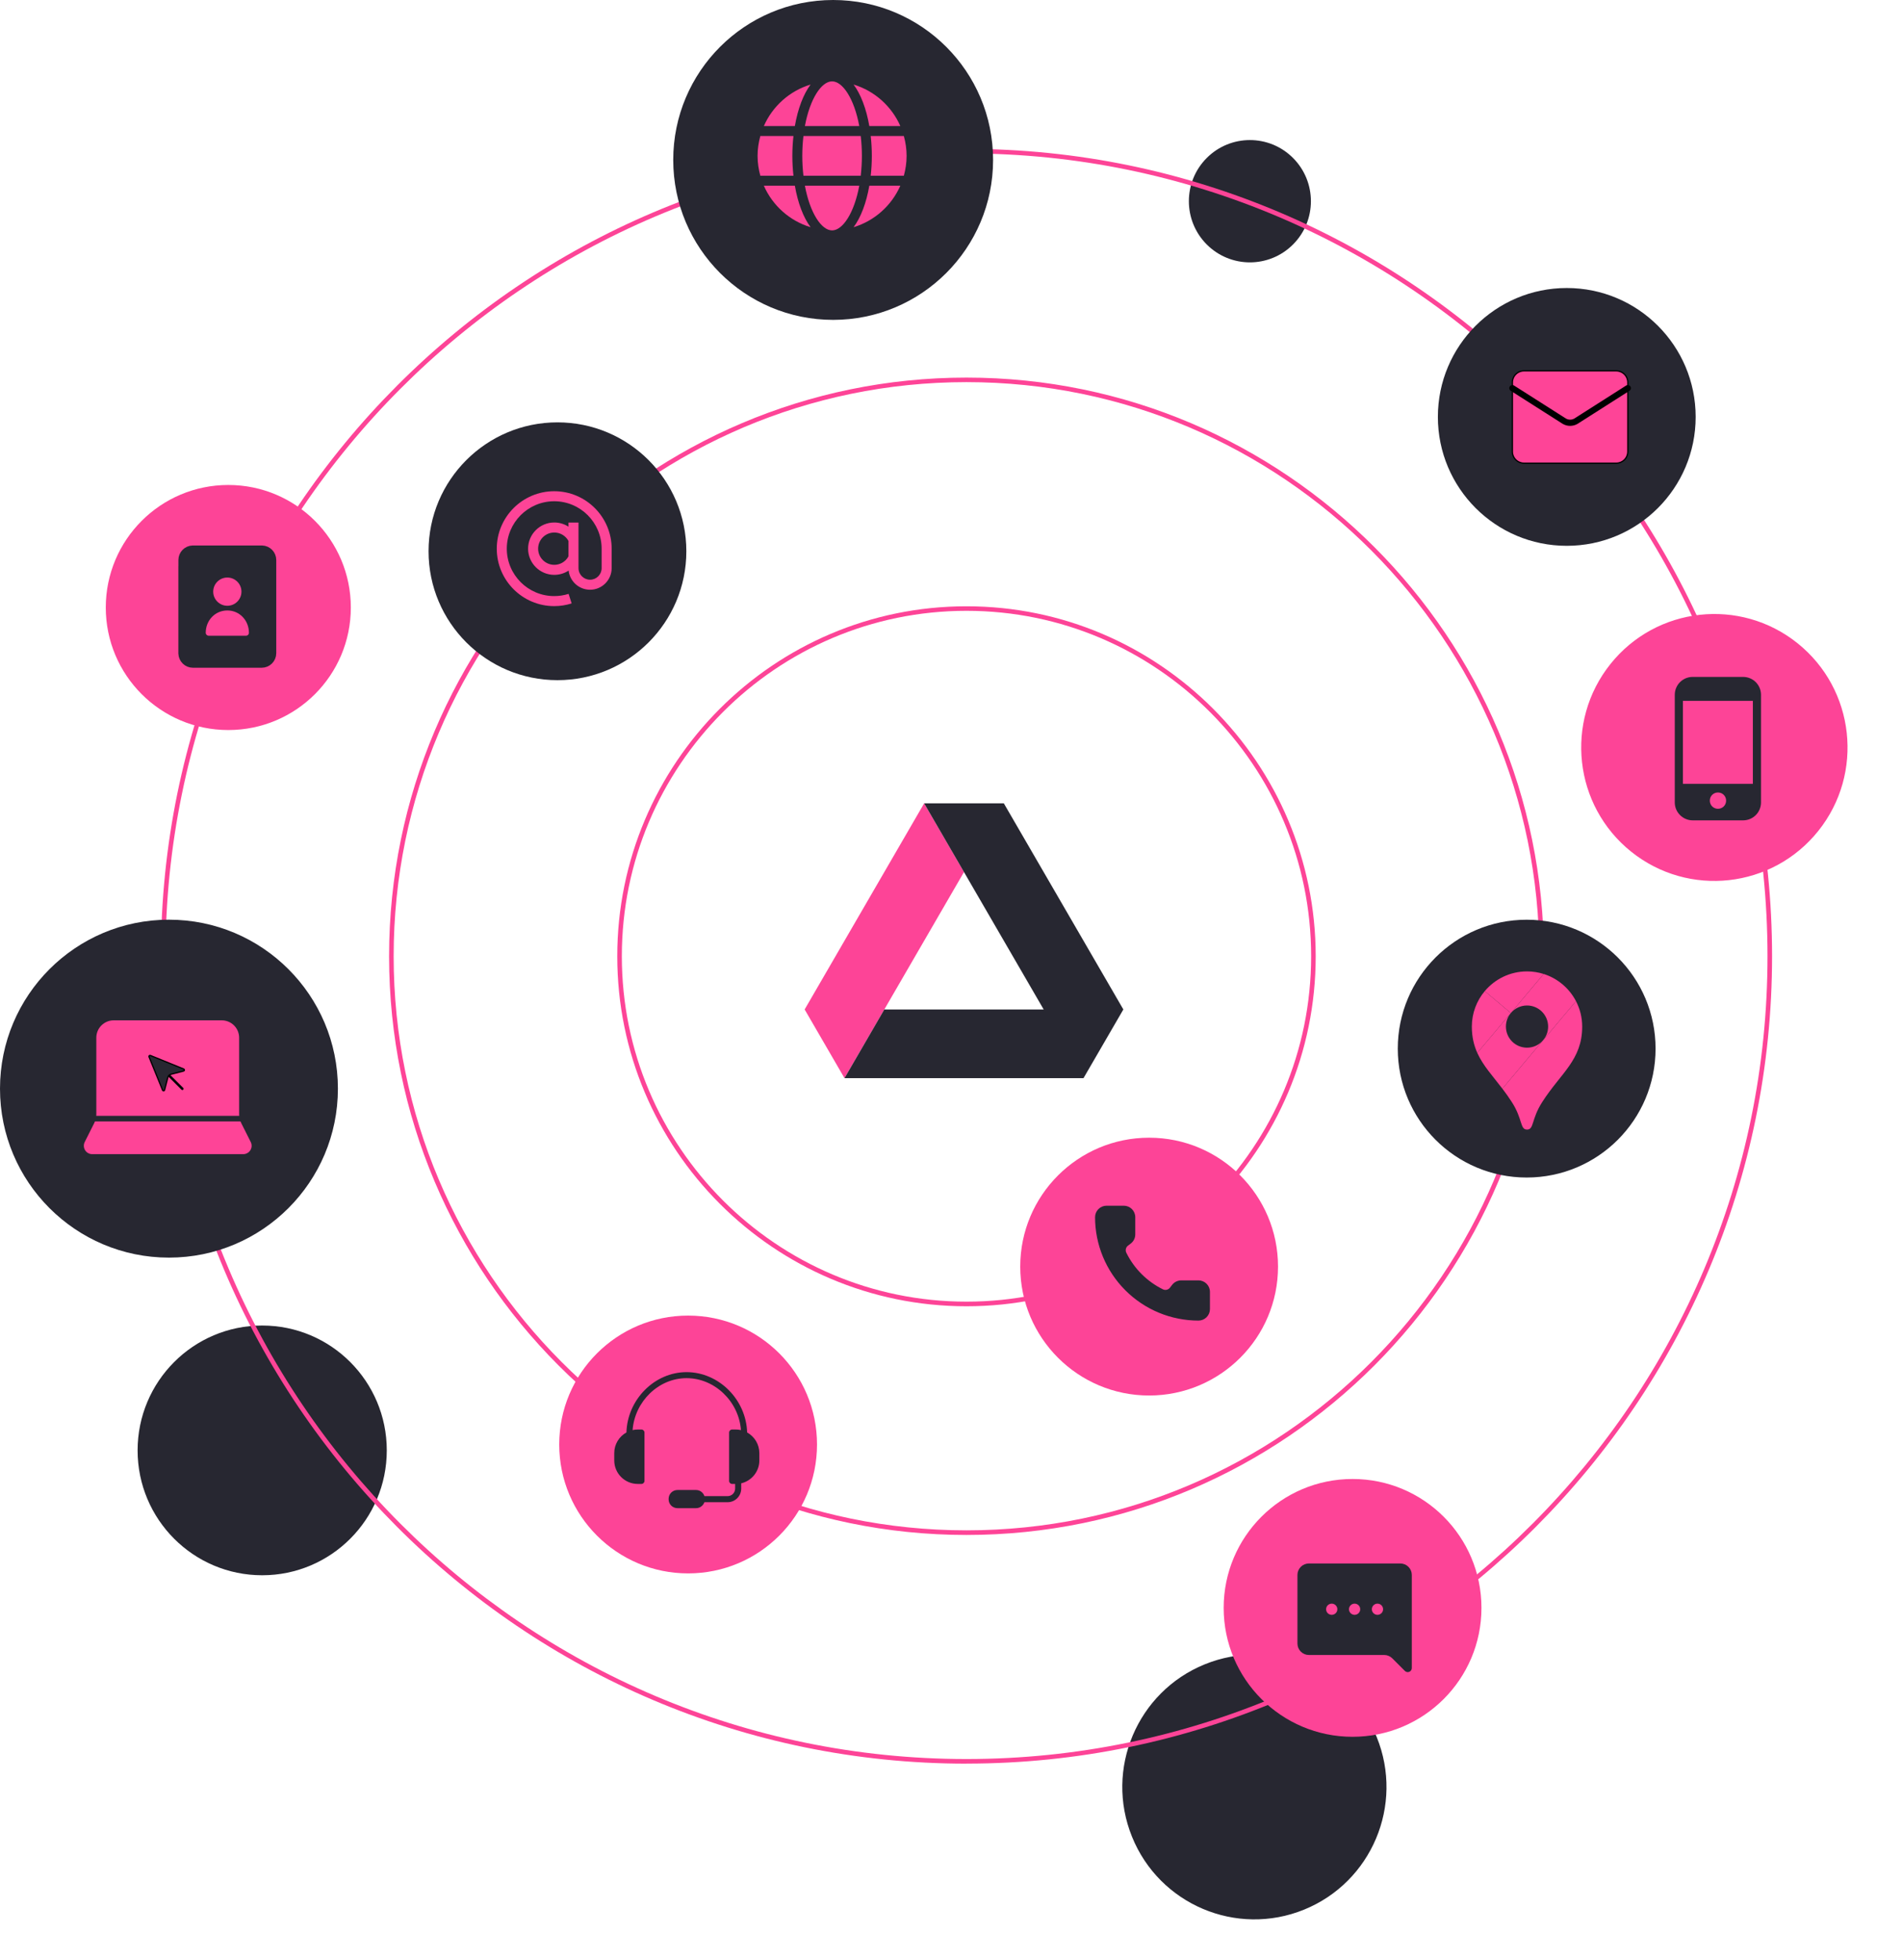 <svg width="3063" height="3156" viewBox="0 0 3063 3156" fill="none" xmlns="http://www.w3.org/2000/svg">
<path d="M367.663 1175.56C476.635 1175.56 564.975 1087.22 564.975 978.25C564.975 869.277 476.635 780.938 367.663 780.938C258.691 780.938 170.352 869.277 170.352 978.25C170.352 1087.22 258.691 1175.56 367.663 1175.56Z" fill="#FD4497"/>
<path d="M422.24 2536.58C533.05 2536.58 622.879 2446.56 622.879 2335.51C622.879 2224.47 533.05 2134.45 422.24 2134.45C311.43 2134.45 221.602 2224.47 221.602 2335.51C221.602 2446.56 311.43 2536.58 422.24 2536.58Z" fill="#272731"/>
<path d="M2928.3 1337.88C3002.29 1245.2 2987.3 1109.96 2894.81 1035.81C2802.33 961.661 2667.37 976.687 2593.38 1069.37C2519.39 1162.05 2534.39 1297.3 2626.87 1371.45C2719.36 1445.59 2854.32 1430.57 2928.3 1337.88Z" fill="#FD4497"/>
<path d="M2082.32 393.648C2120.69 355.192 2120.69 292.843 2082.32 254.388C2043.94 215.933 1981.73 215.933 1943.35 254.388C1904.98 292.844 1904.98 355.192 1943.35 393.648C1981.73 432.103 2043.94 432.103 2082.32 393.648Z" fill="#272731"/>
<path d="M2100.08 3075.02C2208.92 3030.75 2261.34 2906.44 2217.17 2797.36C2173 2688.28 2048.95 2635.75 1940.11 2680.02C1831.26 2724.29 1778.84 2848.6 1823.01 2957.67C1867.19 3066.75 1991.23 3119.28 2100.08 3075.02Z" fill="#272731"/>
<path d="M1556.44 2839.95C841.12 2839.95 259.121 2256.71 259.121 1539.86C259.121 823.018 841.046 239.703 1556.44 239.703C2271.83 239.703 2853.75 822.944 2853.75 1539.79C2853.75 2256.63 2271.75 2839.87 1556.44 2839.87V2839.95ZM1556.44 247.068C845.162 247.068 266.47 826.995 266.47 1539.79C266.47 2252.58 845.162 2832.51 1556.44 2832.51C2267.71 2832.51 2846.4 2252.58 2846.4 1539.79C2846.4 826.995 2267.71 247.068 1556.44 247.068Z" fill="#FD4497"/>
<path d="M1556.43 2471.69C1043.67 2471.69 626.588 2053.65 626.588 1539.86C626.588 1026.07 1043.74 608.03 1556.43 608.03C2069.13 608.03 2486.28 1026.07 2486.28 1539.86C2486.28 2053.65 2069.13 2471.69 1556.43 2471.69ZM1556.43 615.321C1047.78 615.321 633.937 1030.05 633.937 1539.79C633.937 2049.53 1047.78 2464.25 1556.43 2464.25C2065.09 2464.25 2478.93 2049.53 2478.93 1539.79C2478.93 1030.05 2065.09 615.321 1556.43 615.321Z" fill="#FE4497"/>
<path d="M1556.43 2103.44C1246.36 2103.44 994.055 1850.59 994.055 1539.86C994.055 1229.13 1246.36 976.285 1556.43 976.285C1866.5 976.285 2118.81 1229.13 2118.81 1539.86C2118.81 1850.59 1866.5 2103.44 1556.43 2103.44ZM1556.43 983.576C1250.4 983.576 1001.4 1233.11 1001.4 1539.79C1001.4 1846.47 1250.4 2096 1556.43 2096C1862.46 2096 2111.46 1846.47 2111.46 1539.79C2111.46 1233.11 1862.46 983.576 1556.43 983.576Z" fill="#FD4497"/>
<g clip-path="url(#clip0_884_588)">
<path d="M1488.26 1293.58L1295.81 1625.5L1359.98 1736.12L1552.43 1404.21L1488.26 1293.58Z" fill="#FD4497"/>
<path d="M1488.25 1293.58L1680.74 1625.5H1424.12L1359.98 1736.12H1744.87L1809.05 1625.5L1616.56 1293.58H1488.25Z" fill="#272731"/>
</g>
<circle cx="272.082" cy="1753.02" r="272.082" fill="#272731"/>
<circle cx="897.724" cy="887.677" r="207.566" fill="#272731"/>
<circle cx="1341.73" cy="257.544" r="257.544" fill="#272731"/>
<circle cx="2523.14" cy="671.341" r="207.566" fill="#272731"/>
<circle cx="2458.57" cy="1688.57" r="207.566" fill="#272731"/>
<circle cx="2178.18" cy="2589.13" r="207.566" fill="#FD4497"/>
<circle cx="1850.57" cy="2039.57" r="207.566" fill="#FD4497"/>
<circle cx="1108.16" cy="2326.02" r="207.566" fill="#FD4497"/>
<g clip-path="url(#clip1_884_588)">
<path fill-rule="evenodd" clip-rule="evenodd" d="M2485.97 1568.36C2477.5 1565.68 2468.49 1564.21 2459.13 1564.21C2431.82 1564.21 2407.39 1576.56 2391.09 1595.95L2433.07 1631.26L2485.97 1568.35L2485.97 1568.36Z" fill="#FE4497"/>
<path fill-rule="evenodd" clip-rule="evenodd" d="M2391.08 1595.95C2378.1 1611.39 2370.26 1631.32 2370.26 1653.06C2370.26 1669.78 2373.59 1683.32 2379.06 1695.45L2433.05 1631.26L2391.08 1595.95Z" fill="#FE4497"/>
<path fill-rule="evenodd" clip-rule="evenodd" d="M2459.13 1619.1C2477.9 1619.1 2493.12 1634.31 2493.12 1653.08C2493.12 1661.44 2490.09 1669.1 2485.09 1675.02C2485.09 1675.02 2511.93 1643.09 2537.98 1612.12C2527.22 1591.42 2508.56 1575.5 2485.99 1568.35L2433.05 1631.26C2439.29 1623.81 2448.65 1619.1 2459.13 1619.1Z" fill="#FE4497"/>
<path fill-rule="evenodd" clip-rule="evenodd" d="M2459.13 1687.05C2440.35 1687.05 2425.14 1671.84 2425.14 1653.06C2425.14 1644.76 2428.12 1637.16 2433.05 1631.25L2379.06 1695.45C2388.28 1715.92 2403.63 1732.34 2419.44 1753.04L2485.07 1675.02C2478.85 1682.37 2469.53 1687.05 2459.13 1687.05Z" fill="#FE4497"/>
<path fill-rule="evenodd" clip-rule="evenodd" d="M2483.78 1774.34C2513.41 1727.99 2547.98 1706.94 2547.98 1653.06C2547.98 1638.29 2544.36 1624.37 2537.98 1612.12L2419.46 1753.04C2424.48 1759.63 2429.55 1766.64 2434.5 1774.36C2452.52 1802.2 2447.51 1818.9 2459.15 1818.9C2470.74 1818.9 2465.75 1802.18 2483.78 1774.34Z" fill="#FE4497"/>
</g>
<path d="M2602.83 597.167H2454.17C2443.9 597.167 2435.58 605.487 2435.58 615.75V727.25C2435.58 737.513 2443.9 745.833 2454.17 745.833H2602.83C2613.1 745.833 2621.42 737.513 2621.42 727.25V615.75C2621.42 605.487 2613.1 597.167 2602.83 597.167Z" fill="#FE4497" stroke="black" stroke-width="2" stroke-linecap="round" stroke-linejoin="round"/>
<path d="M2621.42 625.042L2537.87 678.255C2535.04 679.902 2531.82 680.769 2528.54 680.769C2525.26 680.769 2522.04 679.902 2519.21 678.255L2435.58 625.042" stroke="black" stroke-width="10" stroke-linecap="round" stroke-linejoin="round"/>
<path d="M1203.19 2306.64C1201.63 2253.69 1157.63 2209.5 1105.61 2209.5C1054.02 2209.5 1010.37 2253.69 1008.81 2306.64C997.132 2313.11 989.199 2325.52 989.199 2339.78V2351.7C989.199 2372.58 1006.18 2389.52 1027.01 2389.52H1033C1035.68 2389.52 1037.87 2387.33 1037.87 2384.65V2306.78C1037.87 2304.11 1035.68 2301.92 1033 2301.92H1027.01C1024.19 2301.92 1021.42 2302.26 1018.74 2302.84C1022.15 2256.85 1060.5 2219.18 1105.61 2219.18C1151.11 2219.18 1189.8 2256.85 1193.26 2302.84C1190.58 2302.26 1187.81 2301.92 1184.99 2301.92H1179C1176.32 2301.92 1174.13 2304.11 1174.13 2306.78V2384.65C1174.13 2387.33 1176.32 2389.52 1179 2389.52H1183.87V2397.01C1183.87 2403.73 1178.42 2409.18 1171.7 2409.18H1134.42C1132.57 2403.49 1127.27 2399.3 1120.99 2399.3H1090.96C1083.13 2399.3 1076.75 2405.68 1076.75 2413.51V2414.34C1076.75 2422.17 1083.13 2428.55 1090.96 2428.55H1120.99C1127.17 2428.55 1132.43 2424.51 1134.37 2418.96H1171.75C1183.82 2418.96 1193.65 2409.13 1193.65 2397.06V2388.54C1210.34 2384.6 1222.85 2369.61 1222.85 2351.75V2339.83C1222.8 2325.52 1214.87 2313.11 1203.19 2306.64Z" fill="#272731"/>
<path d="M1872.95 2076.25C1874.86 2077.13 1877.01 2077.33 1879.05 2076.82C1881.09 2076.31 1882.89 2075.12 1884.17 2073.45L1887.45 2069.15C1889.17 2066.85 1891.41 2064.99 1893.98 2063.7C1896.55 2062.42 1899.38 2061.75 1902.25 2061.75H1930C1934.91 2061.75 1939.61 2063.7 1943.08 2067.17C1946.55 2070.64 1948.5 2075.34 1948.5 2080.25V2108C1948.5 2112.91 1946.55 2117.61 1943.08 2121.08C1939.61 2124.55 1934.91 2126.5 1930 2126.5C1885.84 2126.5 1843.49 2108.96 1812.27 2077.73C1781.04 2046.51 1763.5 2004.16 1763.5 1960C1763.5 1955.09 1765.45 1950.39 1768.92 1946.92C1772.39 1943.45 1777.09 1941.5 1782 1941.5H1809.75C1814.66 1941.5 1819.36 1943.45 1822.83 1946.92C1826.3 1950.39 1828.25 1955.09 1828.25 1960V1987.75C1828.25 1990.62 1827.58 1993.45 1826.3 1996.02C1825.01 1998.59 1823.15 2000.83 1820.85 2002.55L1816.52 2005.8C1814.82 2007.09 1813.63 2008.94 1813.13 2011.02C1812.64 2013.1 1812.88 2015.28 1813.82 2017.2C1826.46 2042.88 1847.25 2063.64 1872.95 2076.25Z" fill="#272731"/>
<path d="M2089.42 2646.54C2089.42 2651.43 2091.36 2656.11 2094.81 2659.56C2098.26 2663.02 2102.95 2664.96 2107.83 2664.96H2229.13C2234.01 2664.96 2238.69 2666.9 2242.15 2670.35L2262.42 2690.63C2263.34 2691.55 2264.5 2692.17 2265.77 2692.42C2267.04 2692.67 2268.35 2692.54 2269.55 2692.05C2270.74 2691.55 2271.76 2690.72 2272.48 2689.64C2273.2 2688.57 2273.58 2687.3 2273.58 2686.01V2536.04C2273.58 2531.16 2271.64 2526.47 2268.19 2523.02C2264.74 2519.57 2260.05 2517.62 2255.17 2517.62H2107.83C2102.95 2517.62 2098.26 2519.57 2094.81 2523.02C2091.36 2526.47 2089.42 2531.16 2089.42 2536.04V2646.54Z" fill="#272731"/>
<path d="M2181.5 2591.29H2181.41" stroke="#FE4497" stroke-width="18" stroke-linecap="round" stroke-linejoin="round"/>
<path d="M2144.67 2591.29H2144.57" stroke="#FE4497" stroke-width="18" stroke-linecap="round" stroke-linejoin="round"/>
<path d="M2218.33 2591.29H2218.24" stroke="#FE4497" stroke-width="18" stroke-linecap="round" stroke-linejoin="round"/>
<path d="M357.111 1642C364.803 1642 372.179 1645.06 377.617 1650.49C383.056 1655.93 386.111 1663.31 386.111 1671V1794.63C386.109 1799.14 387.162 1803.6 389.185 1807.63L404.671 1838.48C405.789 1840.69 406.318 1843.16 406.208 1845.64C406.098 1848.12 405.352 1850.54 404.042 1852.65C402.732 1854.76 400.902 1856.5 398.727 1857.7C396.552 1858.9 394.105 1859.52 391.621 1859.5H148.601C146.117 1859.52 143.67 1858.9 141.495 1857.7C139.32 1856.5 137.49 1854.76 136.18 1852.65C134.87 1850.54 134.124 1848.12 134.014 1845.64C133.904 1843.16 134.433 1840.69 135.551 1838.48L151.037 1807.63C153.061 1803.6 154.113 1799.14 154.111 1794.63V1671C154.111 1663.31 157.167 1655.93 162.605 1650.49C168.044 1645.06 175.42 1642 183.111 1642H357.111Z" fill="#FE4497" stroke="#272731" stroke-width="2" stroke-linecap="round" stroke-linejoin="round"/>
<path d="M386.894 1801.31H153.328" stroke="#272731" stroke-width="9" stroke-linecap="round" stroke-linejoin="round"/>
<path d="M272.08 1731.68L293.63 1753.23" stroke="black" stroke-width="4" stroke-linecap="round" stroke-linejoin="round"/>
<path d="M242.185 1699.59C241.88 1699.46 241.542 1699.43 241.216 1699.49C240.89 1699.56 240.591 1699.72 240.356 1699.95C240.122 1700.19 239.962 1700.49 239.898 1700.81C239.835 1701.14 239.869 1701.48 239.998 1701.78L261.837 1755.53C261.971 1755.86 262.204 1756.13 262.503 1756.32C262.802 1756.51 263.151 1756.59 263.502 1756.57C263.853 1756.55 264.188 1756.41 264.46 1756.19C264.732 1755.97 264.927 1755.67 265.018 1755.33L270.29 1734.89C270.57 1733.69 271.172 1732.6 272.029 1731.73C272.887 1730.85 273.968 1730.22 275.155 1729.92L295.73 1724.61C296.072 1724.53 296.377 1724.33 296.602 1724.06C296.827 1723.79 296.96 1723.45 296.984 1723.1C297.007 1722.75 296.919 1722.4 296.732 1722.1C296.545 1721.8 296.268 1721.57 295.942 1721.43L242.185 1699.59Z" fill="#272731" stroke="black" stroke-width="2" stroke-linecap="round" stroke-linejoin="round"/>
<path d="M1277.78 283H1224.46C1221.63 272.793 1220 262.094 1220 251C1220 239.906 1221.63 229.207 1224.46 219H1277.78C1276.66 229.25 1276 239.922 1276 251C1276 262.078 1276.66 272.75 1277.78 283ZM1386.12 219H1293.88C1292.7 229.07 1292 239.727 1292 251C1292 262.273 1292.7 272.93 1293.88 283H1386.12C1387.3 272.93 1388 262.273 1388 251C1388 239.727 1387.3 229.07 1386.12 219ZM1296.21 299C1304.34 343.023 1322.9 371 1340 371C1357.1 371 1375.66 343.023 1383.79 299H1296.21ZM1383.79 203C1375.66 158.977 1357.1 131 1340 131C1322.9 131 1304.34 158.977 1296.21 203H1383.79ZM1399.96 299C1395.14 326.934 1386.22 350.258 1374.62 365.859C1408.41 355.656 1435.91 330.949 1449.91 299H1399.96ZM1455.54 283C1458.37 272.793 1460 262.094 1460 251C1460 239.906 1458.37 229.207 1455.54 219H1402.22C1403.34 229.25 1404 239.922 1404 251C1404 262.078 1403.34 272.75 1402.22 283H1455.54ZM1280.04 203C1284.86 175.066 1293.78 151.742 1305.38 136.141C1271.59 146.344 1244.09 171.051 1230.09 203H1280.04ZM1280.04 299H1230.09C1244.09 330.949 1271.59 355.656 1305.38 365.859C1293.78 350.258 1284.86 326.934 1280.04 299ZM1399.96 203H1449.91C1435.91 171.051 1408.41 146.344 1374.62 136.141C1386.22 151.742 1395.14 175.066 1399.96 203Z" fill="#FD4497"/>
<path d="M2807.06 1090H2725.94C2709.93 1090 2697.07 1102.86 2697.07 1118.88V1292.12C2697.07 1308.14 2710.19 1321 2725.94 1321H2807.06C2823.07 1321 2835.93 1308.14 2835.93 1292.12V1118.88C2835.93 1102.86 2823.07 1090 2807.06 1090ZM2766.63 1302.36C2759.28 1302.36 2753.51 1296.59 2753.51 1289.24C2753.51 1281.89 2759.28 1276.11 2766.63 1276.11C2773.98 1276.11 2779.76 1281.89 2779.76 1289.24C2779.76 1296.59 2773.98 1302.36 2766.63 1302.36ZM2822.81 1262.2H2710.19V1128.59H2822.81V1262.2Z" fill="#272731"/>
<path d="M293.797 901.814C293.8 892.608 301.147 885.117 310.3 884.881L310.737 884.875H421.495L421.933 884.881C431.072 885.119 438.402 892.608 438.389 901.803V1051.81C438.386 1061.16 430.803 1068.75 421.448 1068.75H310.689C301.481 1068.75 293.99 1061.4 293.754 1052.25L293.748 1051.81V918.438H293.797V901.814Z" fill="#272731" stroke="#272731" stroke-width="13"/>
<path d="M366.094 975.453C378.649 975.453 388.828 965.275 388.828 952.719C388.828 940.162 378.649 929.984 366.094 929.984C353.537 929.984 343.359 940.162 343.359 952.719C343.371 965.27 353.542 975.441 366.094 975.453Z" fill="#FE4497"/>
<path d="M366.095 983C346.595 983 331.312 998.797 331.312 1019C331.32 1021.59 333.415 1023.68 336 1023.69H396.189C398.774 1023.68 400.869 1021.59 400.876 1019C400.876 998.797 385.594 983 366.095 983Z" fill="#FE4497"/>
<path d="M892.507 791C841.498 791 800 832.499 800 883.507C800 934.516 841.499 976.014 892.507 976.014C902.09 976.014 911.539 974.553 920.591 971.672L915.692 956.278C908.226 958.655 900.425 959.86 892.507 959.86C850.406 959.86 816.154 925.608 816.154 883.507C816.154 841.406 850.406 807.154 892.507 807.154C934.608 807.154 968.86 841.406 968.86 883.507V914.882C968.86 925.142 960.513 933.489 950.253 933.489C939.993 933.489 931.646 925.142 931.646 914.882V841.5H915.492V848.102C908.714 843.718 900.79 841.345 892.611 841.345C869.363 841.345 850.449 860.258 850.449 883.506C850.449 906.755 869.362 925.668 892.611 925.668C900.958 925.668 908.914 923.258 915.716 918.78C917.661 936.118 932.404 949.642 950.253 949.642C969.42 949.642 985.014 934.048 985.014 914.881V883.506C985.014 832.499 943.516 791 892.507 791ZM915.492 895.871C914.33 898.021 912.88 899.987 911.165 901.732C906.234 906.751 899.645 909.514 892.611 909.514C878.271 909.514 866.604 897.847 866.604 883.506C866.604 869.166 878.271 857.499 892.611 857.499C899.011 857.499 905.161 859.843 909.928 864.102C912.194 866.125 914.06 868.485 915.492 871.132V895.871Z" fill="#FD4497"/>
<defs>
<clipPath id="clip0_884_588">
<rect width="513.24" height="442.544" fill="white" transform="translate(1295.81 1293.58)"/>
</clipPath>
<clipPath id="clip1_884_588">
<rect width="177.716" height="254.684" fill="white" transform="translate(2370.26 1564.21)"/>
</clipPath>
</defs>
</svg>
